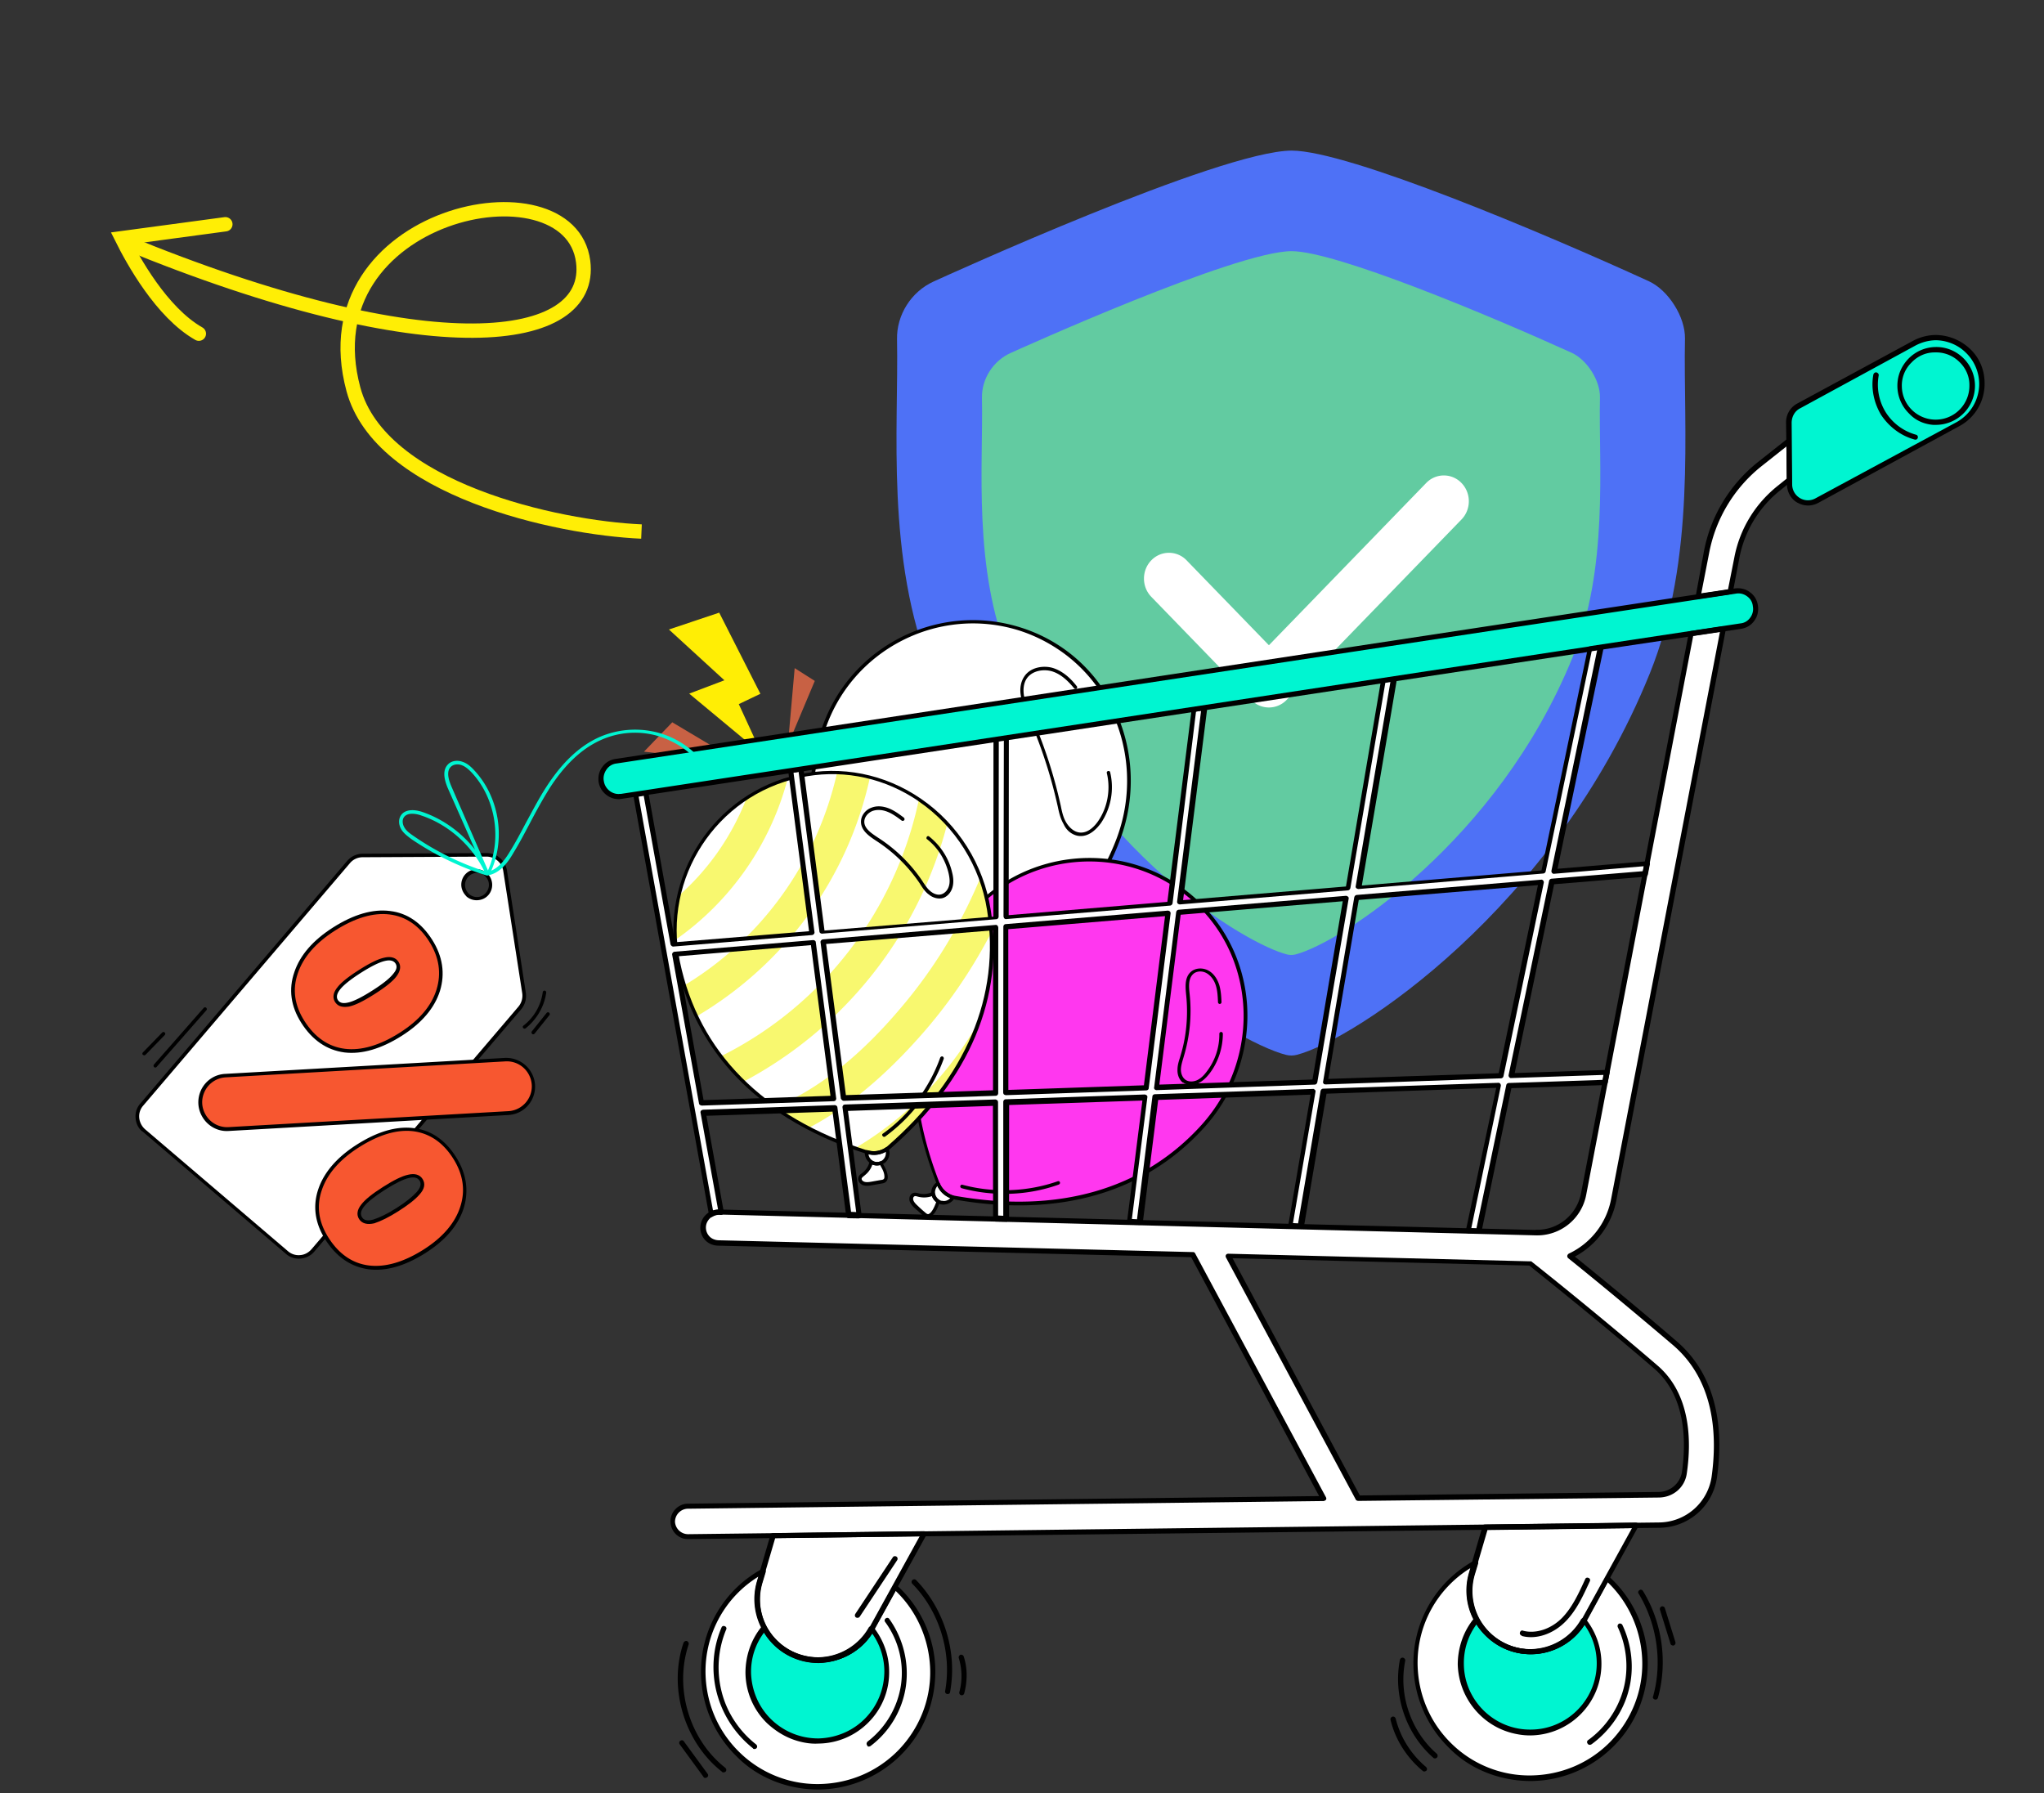 <svg xmlns="http://www.w3.org/2000/svg" width="285" height="250" fill="none"><rect width="100%" height="100%" fill="#333333" stroke="none"/><g clip-path="url(#a)"><path fill="#4E71F6" d="M230.034 93.904c-13.283 32.868-41.244 51.103-49.199 53.169-.5.133-1.021.135-1.522.008-6.943-1.723-35.249-18.159-49.364-53.189-6.51-16.164-4.63-34.248-4.875-46.575-.074-3.4 1.972-6.637 5.084-8.057 1.43-.65 39.928-18.222 49.947-18.262 7.93.028 35.019 11.456 49.775 18.203 2.753 1.258 5.117 5.004 5.059 8.013-.257 12.414 1.606 30.585-4.905 46.69"/><path fill="#62CBA1" d="M219.239 91.722c-10.418 25.565-32.348 39.747-38.588 41.354-.391.103-.8.105-1.193.006-5.446-1.34-27.647-14.124-38.717-41.369-5.106-12.572-3.631-26.638-3.824-36.225-.057-2.644 1.547-5.163 3.988-6.267 1.122-.506 31.316-14.173 39.174-14.203 6.22.021 27.466 8.91 39.039 14.157 2.159.979 4.014 3.893 3.968 6.233-.201 9.655 1.259 23.788-3.847 36.314"/><path fill="#fff" d="M176.929 98.646a3.42 3.42 0 0 1-2.463-1.052l-13.939-14.38c-1.359-1.403-1.359-3.68 0-5.084a3.41 3.41 0 0 1 4.927 0l11.475 11.837 21.926-22.619a3.404 3.404 0 0 1 4.928 0c1.359 1.404 1.359 3.678 0 5.081l-24.39 25.165a3.43 3.43 0 0 1-2.464 1.052M114.694 101.926c-3.577 11.15-1.617 23.666 9.802 35.994.029.018.058.036.04.065.663.731 1.652 1.067 2.59.971.122-.004.216-.026.309-.047 15.741-3.23 24.583-11.546 28.475-21.982 4.474-11.95-1.611-25.473-13.793-29.253-11.47-3.577-23.724 2.778-27.423 14.252"/><path fill="#fff" d="M124.398 139.493s.029.018.011.047c.21.37.642.638 1.059.738.18.032.377.035.564-.009.607-.141 1.098-.674 1.154-1.278-.966.078-1.927-.24-2.59-.972-.029-.017-.057-.035-.04-.064-.372.407-.417 1.058-.158 1.538"/><path fill="#fff" d="M121.927 141.474c.227.341.655.487 1.036.644.428.147.856.293 1.313.457.162.061.324.122.482.06.234-.054.377-.285.484-.458.254-.6.223-1.258.24-1.926a1.45 1.45 0 0 1-1.059-.738s-.028-.018-.011-.047a2.8 2.8 0 0 1-1.73.921c-.262.036-.582.037-.754.25-.236.252-.178.607-.001.837"/><path fill="#000" d="M125.076 138.72a3.33 3.33 0 0 0 2.133.487c.093-.022.215-.026.337-.029 14.434-2.925 24.341-10.579 28.64-22.119 2.228-5.96 1.932-12.612-.817-18.273-2.687-5.503-7.34-9.513-13.127-11.314-11.603-3.62-24.033 2.826-27.757 14.404-3.998 12.405-.579 24.95 9.857 36.228l.222-.102-.183.166c.195.201.436.391.695.552m21.909-48.539c3.369 2.094 6.119 5.12 7.921 8.836 2.687 5.503 2.98 12.032.813 17.831-4.267 11.36-14.028 18.906-28.292 21.816-.094.022-.187.044-.263.037-.891.084-1.804-.244-2.399-.893l-.04-.065c-10.309-11.159-13.685-23.517-9.747-35.761 3.638-11.311 15.827-17.627 27.146-14.064a21.6 21.6 0 0 1 4.861 2.263"/><path fill="#000" d="M124.772 140.245c.202.125.421.222.648.243.208.05.424.024.639-.002a1.76 1.76 0 0 0 1.326-1.491c.008-.075-.032-.14-.072-.205s-.115-.071-.191-.078c-.891.085-1.804-.244-2.399-.893-.04-.064-.173-.107-.219-.096-.076-.007-.169.014-.205.072a1.84 1.84 0 0 0-.139 1.83l.011.046c.176.23.371.431.601.574m2.075-1.026c-.157.382-.476.702-.879.771a.9.9 0 0 1-.442.005c-.359-.064-.705-.279-.874-.584 0 0-.029-.017-.011-.046-.17-.305-.193-.719-.042-1.024.572.555 1.411.877 2.248.878"/><path fill="#000" d="M122.177 142.03c.23.143.496.229.716.325.428.147.856.293 1.313.457.191.079.399.129.615.103.28-.065.481-.26.649-.595.253-.6.27-1.269.25-1.88l.014-.151a.27.27 0 0 0-.205-.247c-.36-.064-.705-.279-.875-.584a.21.21 0 0 0-.184-.154.35.35 0 0 0-.251.083c-.409.465-.983.746-1.572.859l-.093.022c-.263.037-.6.066-.79.308-.291.338-.228.816.017 1.128.068.082.223.219.396.326m3.055-1.574c-.01.593-.001 1.157-.212 1.625-.072.115-.15.305-.29.338-.094.022-.227-.021-.36-.064-.428-.146-.885-.31-1.313-.456-.399-.129-.734-.297-.939-.544-.108-.148-.163-.381-.045-.507.101-.097.288-.141.503-.167l.094-.021a3.2 3.2 0 0 0 1.64-.777c.263.283.551.462.922.573M149.391 116.184c.375.233.803.379 1.198.385 1.395.069 2.42-1.131 2.925-1.815a8.94 8.94 0 0 0 1.28-7.068c-.033-.141-.148-.212-.288-.179-.14.032-.212.147-.179.288.552 2.259.105 4.776-1.199 6.68-.422.616-1.311 1.66-2.479 1.612-.895-.037-1.576-.74-1.973-1.386-.437-.71-.615-1.579-.782-2.402l-.033-.14a67 67 0 0 0-4.135-12.55l-.09-.177c-.325-.76-.679-1.54-.847-2.362-.171-.945-.058-1.833.382-2.477.756-1.088 2.301-1.325 3.459-1.004 1.082.313 2.105 1.109 3.143 2.393.098.1.249.114.331.046.1-.098.114-.249.046-.331-1.06-1.378-2.187-2.198-3.356-2.565-1.32-.382-3.127-.108-3.979 1.199-.494.73-.679 1.734-.446 2.837.178.869.515 1.677.869 2.456l.09.176a66.6 66.6 0 0 1 4.113 12.457l.033.14c.178.869.385 1.757.832 2.514.253.556.625.987 1.085 1.273M120.138 128.745c.086.053.209.05.273.01.129-.079.143-.23.046-.331-3.83-5.335-5.409-12.105-4.308-18.566a.25.25 0 0 0-.187-.277.25.25 0 0 0-.276.188c-1.116 6.612.496 13.523 4.394 18.94zM120.768 127.662q.087.054.227.021c.111-.051.201-.195.15-.306l-1.009-2.743c-.051-.112-.195-.201-.306-.151-.112.051-.201.195-.15.306l1.009 2.744c.011.046.05.111.079.129"/><path fill="#FF37EF" d="M134.839 127.9c-7.436 9.071-10.166 21.426-4.05 37.084.029.018.011.047.04.065.358.901 1.132 1.582 2.063 1.882l.313.074c15.838 2.779 27.069-1.737 34.539-10.028 8.552-9.455 7.807-24.249-2.138-32.268-9.367-7.539-23.124-6.151-30.767 3.191"/><path fill="#fff" d="m130.101 166.397.011.047c.051.431.336.808.711 1.04.144.09.334.168.514.2.615.103 1.254-.218 1.518-.772a3.09 3.09 0 0 1-2.064-1.882c-.028-.018-.01-.047-.039-.065-.442.325-.724.908-.651 1.432"/><path fill="#fff" d="M127.111 167.37c.116.392.437.711.747.983.338.291.705.599 1.026.918.126.118.252.236.432.268.226.021.467-.109.603-.263.455-.476.68-1.095.905-1.713-.374-.233-.659-.61-.71-1.041l-.011-.047a2.85 2.85 0 0 1-1.94.232c-.267-.086-.533-.172-.802-.06-.251.084-.344.425-.25.723"/><path fill="#000" d="M131.943 166.782c.259.161.565.312.878.386.104.025.209.05.342.093 14.504 2.549 26.539-.949 34.772-10.083 4.243-4.708 6.413-11.024 5.93-17.312-.485-6.091-3.359-11.55-8.062-15.352-9.435-7.621-23.397-6.16-31.105 3.221-8.277 10.105-9.673 23.01-4.089 37.34l.245-.008-.223.101a3.15 3.15 0 0 0 1.312 1.614m31.348-43.429c.749.465 1.462.988 2.157 1.54 4.606 3.701 7.4 9.031 7.882 14.999.496 6.138-1.63 12.321-5.774 16.931-8.114 9.008-19.991 12.444-34.315 9.927-.105-.024-.18-.031-.284-.056a3.05 3.05 0 0 1-1.927-1.717l-.04-.065c-5.523-14.171-4.112-26.908 4.029-36.858 6.984-8.473 19.173-10.358 28.272-4.701"/><path fill="#000" d="M130.688 167.717c.201.125.392.204.619.225.69.109 1.44-.263 1.787-.885a.19.19 0 0 0 .003-.198c-.039-.064-.079-.129-.155-.136a2.98 2.98 0 0 1-1.898-1.699c-.039-.064-.09-.176-.165-.183s-.162-.06-.227-.021c-.535.347-.871 1.016-.794 1.663l.011.046c.08.449.387.919.819 1.188m.297-.414a1.33 1.33 0 0 1-.602-.894l-.011-.046c-.03-.338.099-.737.335-.989a3.5 3.5 0 0 0 1.794 1.674c-.272.309-.699.483-1.117.383-.168.015-.312-.074-.399-.128"/><path fill="#000" d="M128.938 169.626c.086.053.173.107.295.103.255.039.553-.055.836-.318.456-.476.709-1.076.916-1.666l.043-.133c.025-.105-.008-.245-.094-.299a1.33 1.33 0 0 1-.602-.893.23.23 0 0 0-.102-.222c-.086-.054-.161-.061-.244.007a2.68 2.68 0 0 1-1.771.217l-.105-.025c-.237-.068-.579-.161-.866-.02-.398.192-.505.684-.418 1.058.138.485.516.84.797 1.094.339.29.706.599 1.027.918.133.042.201.125.288.179m1.601-1.999c-.218.543-.418 1.058-.79 1.465-.083.068-.266.234-.399.191a.7.7 0 0 1-.317-.197 16 16 0 0 1-1.026-.917c-.252-.237-.562-.509-.667-.854-.044-.187-.023-.413.153-.503.13-.08.32-.001.529.049l.104.024a3.33 3.33 0 0 0 1.822-.105c.094.298.31.593.591.847M134.012 165.634l.058.036c4.441 1.204 9.253 1.042 13.569-.507.111-.051.201-.195.15-.306-.032-.14-.194-.201-.306-.15-4.233 1.48-8.97 1.65-13.278.489-.133-.043-.262.036-.305.169a.25.25 0 0 0 .112.269M165.041 150.986c.547.34 1.291.364 1.987.078.557-.253 1.052-.664 1.603-1.359 1.229-1.591 1.871-3.587 1.874-5.582-.004-.122-.13-.241-.252-.237-.123.004-.241.13-.237.252a8.47 8.47 0 0 1-1.77 5.288c-.469.626-.899.998-1.391 1.211-.585.235-1.207.208-1.632-.136-.368-.309-.592-.847-.564-1.469.031-.5.184-1.003.337-1.507l.068-.237a22 22 0 0 0 .816-8.635c-.106-.984-.239-2.184.493-2.847.466-.429 1.293-.474 1.926-.08.547.34 1.009.946 1.241 1.729.221.736.255 1.516.289 2.296.004.122.13.24.252.236s.241-.13.237-.252c-.034-.78-.08-1.606-.311-2.389-.283-.894-.795-1.612-1.475-1.995-.824-.472-1.866-.401-2.498.165-.896.8-.749 2.169-.639 3.275.288 2.814.032 5.729-.795 8.408l-.068.238c-.171.532-.342 1.064-.351 1.657-.042.773.244 1.47.755 1.867-.01-.046.047-.011.105.025"/><path fill="#fff" d="M94.624 124.901a22.3 22.3 0 0 0-.48 6.168c.06.995.177 2.027.416 3.054.233 1.103.513 2.194.867 3.293.442 1.473 1.025 2.912 1.7 4.33.9 1.957 2.05 3.83 3.396 5.584.951 1.231 1.968 2.421 3.142 3.551 1.312 1.294 2.77 2.48 4.358 3.586 1.443 1.018 3.045 1.973 4.729 2.86 1.99 1.038 4.174 1.956 6.504 2.766.515.2 1.047.371 1.58.543.028.018.057.036.104.025a3.11 3.11 0 0 0 2.734-.417l.247-.205c6.61-5.752 10.66-11.818 12.715-17.886 1.349-4.032 1.842-8.037 1.574-12.036a29 29 0 0 0-.357-3.216 22.4 22.4 0 0 0-1.157-4.432 23.1 23.1 0 0 0-4.626-7.586 22.4 22.4 0 0 0-3.947-3.412 22.1 22.1 0 0 0-6.825-3.085c-1.471-.395-3.021-.6-4.584-.653-1.715-.068-3.497.102-5.282.469-.543.102-1.074.25-1.624.428-2.05.601-3.96 1.49-5.693 2.609a22.03 22.03 0 0 0-9.49 13.662"/><path fill="#F8F86F" d="M94.628 124.9a22.3 22.3 0 0 0-.48 6.168 39.68 39.68 0 0 0 15.664-22.439c-2.05.601-3.96 1.49-5.693 2.609-2.025 5.248-5.263 9.942-9.49 13.662M95.402 137.398c.442 1.472 1.024 2.912 1.7 4.33 12.338-7.261 21.128-19.283 24.199-33.342-1.471-.396-3.021-.6-4.584-.654-2.795 12.395-10.46 23.12-21.315 29.666M100.504 147.284c.952 1.23 1.968 2.421 3.143 3.55 14.109-7.478 24.457-20.527 28.433-35.98a22.4 22.4 0 0 0-3.947-3.412c-3.268 15.534-13.421 28.784-27.629 35.842M108.008 154.42c1.444 1.017 3.045 1.972 4.73 2.86 5.987-3.145 11.19-7.855 15.63-12.88 3.86-4.347 7.141-9.174 9.827-14.331a29 29 0 0 0-.356-3.216 22.4 22.4 0 0 0-1.158-4.432c-2.779 6.656-6.552 12.854-11.297 18.368-4.752 5.589-10.533 10.778-17.376 13.631M119.273 160.063c.514.2 1.046.371 1.579.542.028.018.057.036.104.025.931.3 1.952.136 2.752-.445l.247-.205c6.61-5.752 10.66-11.818 12.715-17.886-4.118 7.46-10.148 13.693-17.397 17.969"/><path fill="#fff" d="m121.534 162.024.028.018c.375.232.846.245 1.255.101.158-.062.334-.152.481-.26.448-.4.605-1.101.37-1.687a3.25 3.25 0 0 1-2.752.446c-.029-.018-.058-.036-.076-.007-.078.51.204 1.084.694 1.389"/><path fill="#fff" d="M120.343 164.958c.382.158.813.106 1.215.037l1.347-.24c.169-.015.356-.059.474-.185.183-.166.222-.421.168-.654-.077-.647-.435-1.228-.763-1.792-.409.145-.88.132-1.255-.101l-.028-.018a2.8 2.8 0 0 1-1.039 1.67c-.229.177-.47.307-.526.591-.086.266.159.578.407.692"/><path fill="#000" d="M109.781 155.879c3.225 2.005 6.862 3.667 10.959 4.976l.172-.212-.068.237c.989.335 2.103.149 2.967-.471.083-.068.165-.137.277-.188 11.114-9.658 15.977-21.207 14.046-33.385-1-6.291-4.529-11.917-9.741-15.477-5.04-3.452-11.081-4.652-16.986-3.373-11.886 2.552-19.527 14.33-17.05 26.209 1.89 9.16 7.131 16.529 15.424 21.684m17.486-44.701c.288.179.576.358.846.566 5.098 3.488 8.558 9.032 9.514 15.136 1.888 11.992-2.915 23.378-13.882 32.929-.082.068-.147.108-.229.177-.736.541-1.691.665-2.537.419l-.075-.007c-14.495-4.619-23.487-13.722-26.11-26.33-2.392-11.628 5.07-23.118 16.693-25.633 5.456-1.199 11.029-.21 15.78 2.743"/><path fill="#000" d="M121.41 162.273c.432.269 1.007.307 1.481.123.205-.073.399-.192.564-.329.53-.468.73-1.303.426-1.97-.04-.065-.079-.129-.155-.136-.075-.008-.151-.015-.215.025-.718.512-1.691.666-2.519.391-.075-.007-.179-.032-.244.008-.065.039-.147.108-.154.183-.074.633.229 1.301.777 1.641.01.047.01.047.039.064m2.091-1.694c.07.403-.077.831-.378 1.122q-.15.147-.387.239a1.2 1.2 0 0 1-1.057-.098l-.029-.018a1.24 1.24 0 0 1-.556-.905c.835.2 1.668.079 2.407-.34"/><path fill="#000" d="m120.114 165.137.115.072c.467.21.963.119 1.366.05l1.347-.24c.215-.026.402-.07.585-.235.201-.195.286-.461.246-.846-.077-.646-.406-1.21-.705-1.755l-.08-.129a.22.22 0 0 0-.295-.104c-.362.134-.74.099-1.056-.098-.069-.083-.144-.09-.238-.068a.21.21 0 0 0-.154.184 2.72 2.72 0 0 1-.949 1.526l-.082.069c-.212.147-.488.335-.534.666-.093.341.146.729.434.908m2.595-2.698c.289.499.577.997.604 1.533.004.122.029.338-.118.446-.082.068-.222.101-.344.105l-1.348.24c-.402.07-.786.11-1.063-.022-.162-.061-.328-.244-.296-.424.043-.133.19-.241.355-.378l.082-.068c.477-.382.875-.894 1.053-1.502.353.14.701.157 1.075.07M123.134 158.473c.086.054.208.05.273.01 3.706-2.686 6.622-6.542 8.179-10.845.042-.133-.037-.262-.152-.333-.133-.043-.263.036-.334.151-1.503 4.216-4.336 8.004-7.989 10.604-.129.079-.143.23-.046.331.029.018.04.064.069.082M129.778 124.92c.489.304 1.057.418 1.553.327.683-.135 1.274-.765 1.484-1.553.161-.579.148-1.265-.066-2.077-.458-1.961-1.605-3.712-3.178-4.97-.098-.1-.266-.086-.338.03s-.086.266.03.337c1.505 1.175 2.537 2.855 2.99 4.694.175.747.212 1.329.059 1.833-.179.607-.616 1.054-1.13 1.174-.466.109-1.028-.08-1.492-.489-.396-.326-.674-.778-.97-1.201l-.119-.194a21.4 21.4 0 0 0-6.185-6.041c-.818-.548-1.854-1.192-1.903-2.141-.031-.657.439-1.284 1.135-1.569.614-.218 1.358-.194 2.121.12.705.279 1.331.748 1.958 1.217.115.072.255.039.356-.058.071-.115.039-.255-.059-.356-.626-.469-1.282-.956-2.044-1.271-.896-.357-1.744-.405-2.487-.108-.884.329-1.496 1.186-1.44 2.059.057 1.193 1.219 1.955 2.123 2.557a21.15 21.15 0 0 1 6.059 5.922l.119.194c.307.47.614.94 1.067 1.302.116.072.213.172.357.262"/><path fill="#FFEE05" d="m100.281 85.422-7.01 2.35 7.734 7.082-4.908 1.86 10.108 8.399-3.194-6.936 3.012-1.44z"/><path fill="#C86144" d="m93.735 100.711 9.437 5.627-13.38-1.531zM113.608 94.942l-3.752 8.926.948-10.709z"/><path stroke="#FFEE05" stroke-width="2" d="M89.444 74.113c-11.84-.518-36.416-5.907-40.166-19.831C42.618 29.55 79.47 22.039 81.311 36.48c1.49 11.687-21.08 14.911-64.12-2.81"/><path stroke="#FFEE05" stroke-linecap="round" stroke-width="2" d="m31.423 31.269-14.43 1.943c1.488 2.987 5.511 10.36 10.733 13.315"/><path fill="#fff" d="m95.953 209.979 88.614-1.049-18.229-33.984-8.455-.19-38.547-.941-19.17-.468c-1.19-.008-2.11-1.032-2.066-2.161a2.08 2.08 0 0 1 2.162-2.067l.303.03 17.773.457 1.445.024 19.012.478 1.446.024 17.214.411 1.446.025 8.71.207 12.319.292 1.446.025 23.446.576 1.446.025 7.884.193.048.013c3.243.091 6.028-2.171 6.677-5.369l2.985-15.591.279-1.429 5.291-27.681.279-1.43 6.141-32.017 4.484-.666-6.459 33.592-5.658 29.243-3.199 16.778c-.691 3.549-3.012 6.403-6.086 7.809 3.585 2.88 9.411 7.657 14.718 12.243 5.942 5.12 6.236 12.927 5.448 18.577-.563 3.843-3.758 6.67-7.66 6.713l-135.437 1.575a2.194 2.194 0 0 1-2.19-2.091c.008-1.191.936-2.136 2.14-2.176m135.389-1.587c1.775-.043 3.255-1.307 3.515-3.052.661-4.595.475-10.869-3.981-14.761-7.212-6.185-15.366-12.727-17.501-14.44l-42.093-1.061 18.123 33.799zM236.781 83.183l4.484-.666.893-4.688c.721-3.852 2.845-7.329 5.937-9.768l1.392-1.132-.055-5.409-4.015 3.178c-3.88 3.058-6.505 7.438-7.45 12.32z"/><path fill="#00F5D1" d="M83.845 109.012c.186 1.243 1.253 2.099 2.492 2.12.11-.023.207.003.365-.006l1.95-.308 1.4-.195 20.227-3.087 1.401-.195 27.195-4.124 1.414-.244 26.172-3.983 1.462-.23 24.93-3.799 1.462-.23 27.305-4.147 1.511-.218 12.673-1.998 4.483-.666 2.438-.385c1.352-.208 2.309-1.456 2.101-2.808-.208-1.353-1.456-2.31-2.809-2.101l-.707.121-4.483.666-43.158 6.59-26.55 4.038-27.792 4.224-.158.01-53.21 8.098c-1.4.195-2.31 1.456-2.114 2.857"/><path fill="#fff" d="m90.021 110.563 3.79 21.089 19.362-1.607-2.939-22.521 1.401-.195 2.962 22.631 24.256-2.059.004-24.793 1.414-.243-.03 24.889 22.806-1.877 3.383-26.947 1.462-.231-3.421 27.093 23.452-1.964 4.947-28.914 1.462-.23-4.924 29.024 25.789-2.167 6.453-31.053 1.511-.217-6.479 31.149 12.998-1.082-.28 1.429-12.998 1.082-5.657 27.116 13.352-.468-.279 1.429-13.353.468-4.242 20.286-1.446-.025 4.217-20.188-24.442.816-3.221 18.796-1.446-.025 3.195-18.698-22.034.735-2.177 17.415-1.445-.024 2.163-17.367-19.371.671.006 16.237-1.445-.025.029-16.175-20.989.704 1.948 14.993-1.446-.024-1.973-14.896-18.326.639 2.465 13.836-.303-.03c-.413-.007-.755.109-1.11.273l-2.61-14.652-3.992-22.077c.013-.048-.022-.109-.022-.109l-3.89-21.686zm119.265 39.426 5.619-26.971-25.728 2.132-4.346 25.704zm-25.962.876 4.368-25.594-23.342 1.941-3.073 24.437zm-23.506.808 3.047-24.341-22.6 1.881-.025 23.127zm-42.196 1.453 21.195-.701.011-23.078-24.036 2.014zm-19.784.664 18.422-.614-2.843-21.717-19.314 1.62zM205.881 225.791c1.462 2.674 4.274 4.568 7.618 4.479 3.062-.009 5.85-1.7 7.341-4.361l.013-.049 3.256-5.766 4.063-7.418-21.078.265-1.42 4.91-.463 1.536a8.5 8.5 0 0 0 .67 6.404"/><path fill="#fff" d="M197.293 232.1c.119 8.849 7.353 15.923 16.202 15.804s15.923-7.352 15.805-16.202c-.056-4.631-2.052-8.797-5.224-11.669l-3.209 5.779-.013.049c-1.491 2.66-4.278 4.351-7.341 4.361-3.379.028-6.204-1.818-7.617-4.479a8.5 8.5 0 0 1-.671-6.404l.464-1.536c-5.054 2.795-8.462 8.158-8.396 14.297"/><path fill="#00F5D1" d="M203.689 232.051c.081 5.312 4.433 9.59 9.745 9.51s9.59-4.433 9.51-9.745c-.023-2.237-.828-4.268-2.101-5.906-1.491 2.661-4.278 4.352-7.341 4.361-3.379.029-6.204-1.818-7.617-4.479-1.39 1.703-2.242 3.913-2.196 6.259"/><path fill="#fff" d="M106.544 226.976c1.462 2.674 4.274 4.569 7.618 4.479 3.062-.009 5.85-1.7 7.341-4.361l.013-.048 3.208-5.78 4.049-7.37-21.078.266-1.419 4.91-.464 1.536a8.72 8.72 0 0 0 .732 6.368"/><path fill="#fff" d="M98.004 233.299c.119 8.85 7.353 15.923 16.202 15.804s15.923-7.352 15.805-16.201c-.056-4.632-2.052-8.797-5.224-11.67l-3.209 5.779-.013.049c-1.491 2.661-4.278 4.352-7.341 4.361-3.379.028-6.204-1.818-7.618-4.479a8.5 8.5 0 0 1-.67-6.404l.464-1.536c-5.103 2.783-8.463 8.159-8.396 14.297"/><path fill="#00F5D1" d="M104.353 233.234c.081 5.313 4.433 9.591 9.745 9.51s9.591-4.432 9.51-9.745c-.023-2.236-.828-4.267-2.101-5.905-1.491 2.661-4.278 4.352-7.341 4.361-3.379.028-6.204-1.818-7.617-4.479a9.62 9.62 0 0 0-2.196 6.258M249.406 58.92l.122 8.642a2.608 2.608 0 0 0 3.851 2.277l19.625-10.717c2.074-1.157 3.387-3.346 3.354-5.741-.034-3.744-3.113-6.384-6.492-6.356-.985-.005-1.985.246-2.954.764l-16.141 8.747a2.74 2.74 0 0 0-1.365 2.383"/><path fill="#00F5D1" d="M264.859 53.88c.026 2.807 2.334 5.033 5.142 5.008 2.807-.026 5.034-2.334 5.008-5.142s-2.334-5.034-5.142-5.009c-2.807.026-5.034 2.334-5.008 5.142"/><path fill="#000" d="M95.304 214.524c.194.052.449.068.656.072l135.437-1.575c4.06-.053 7.453-3.034 8.006-7.035.814-5.747.497-13.664-5.564-18.919-4.971-4.289-10.414-8.756-14.251-11.859a11.31 11.31 0 0 0 5.784-7.838l15.267-79.627q.039-.144-.068-.329a.43.43 0 0 0-.339-.09l-4.483.665c-.158.01-.294.129-.284.287l-15.024 78.136c-.597 3.004-3.246 5.147-6.283 5.059l-.11.023-113.815-2.851c-.462-.02-.865.131-1.282.331 0 0-.048-.013-.061.035-.75.474-1.212 1.232-1.239 2.106a2.5 2.5 0 0 0 .663 1.786c.441.481 1.093.76 1.761.783l66.013 1.609 17.84 33.308-87.995 1.06c-1.349.001-2.486 1.149-2.436 2.511a2.45 2.45 0 0 0 1.807 2.352m144.514-126.43-15.185 79.13a10.56 10.56 0 0 1-5.864 7.557.46.46 0 0 0-.236.3c-.026.097.032.268.116.343 3.885 3.115 9.531 7.792 14.683 12.181 5.809 5.032 6.094 12.681 5.332 18.234a7.466 7.466 0 0 1-7.327 6.44l-135.402 1.636a1.837 1.837 0 0 1-1.819-1.733 1.836 1.836 0 0 1 1.732-1.818l88.725-1.071a.6.6 0 0 0 .307-.178c.074-.083.064-.242-.006-.364l-18.23-33.984c-.071-.122-.154-.197-.313-.187l-66.158-1.648c-.462-.02-.933-.198-1.255-.543a1.79 1.79 0 0 1-.49-1.273c.011-.619.36-1.148.864-1.48l.062-.035a1.83 1.83 0 0 1 .952-.264l.255.017 113.596 2.895a6.95 6.95 0 0 0 7.01-5.643l14.923-77.955z"/><path fill="#000" d="m189.254 209.25.097.026 41.985-.472c1.981-.04 3.597-1.422 3.86-3.375.687-4.691.491-11.124-4.109-15.054-7.08-6.098-15.186-12.627-17.501-14.44-.035-.062-.132-.088-.242-.065l-42.093-1.061c-.158.01-.281.08-.307.177-.074.084-.065.242.006.365l18.123 33.799s.084.074.181.1m42.083-1.224-41.731.489-17.746-33.076 41.377 1.024c2.434 1.949 10.421 8.343 17.417 14.367 4.336 3.755 4.5 9.92 3.865 14.418a3.33 3.33 0 0 1-3.182 2.778M236.692 83.521c.048.013.097.026.158-.01l4.484-.665c.158-.01.294-.13.284-.287l.893-4.688c.695-3.756 2.759-7.197 5.776-9.553l1.392-1.131c.074-.084.149-.168.126-.278l-.055-5.409c-.009-.158-.08-.28-.225-.32-.132-.087-.255-.016-.378.055l-4.015 3.177c-3.954 3.142-6.654 7.606-7.564 12.549l-1.124 6.13q-.038.145.067.33c.084.074.133.087.181.1m4.252-1.35-3.728.557 1.104-5.67a20.3 20.3 0 0 1 7.337-12.09l3.424-2.713.047 4.473-1.257 1.012c-3.166 2.523-5.303 6.048-6.05 9.997z"/><path fill="#000" d="M85.562 111.338c.242.065.496.082.751.098.11-.022.268-.032.378-.054l135.015-20.516s.048.013.061-.036l1.463-.23 19.506-2.917c.755-.109 1.43-.499 1.854-1.111.472-.6.631-1.387.522-2.143s-.498-1.43-1.111-1.853c-.6-.472-1.387-.631-2.142-.523l-5.143.801-150.867 22.96c-.755.108-1.43.498-1.854 1.111-.472.599-.63 1.387-.522 2.142.176 1.085 1.024 1.986 2.088 2.271m135.974-21.192L86.618 110.688c-.11.022-.207-.004-.317.019-1.045.031-1.967-.787-2.108-1.81-.112-.549.043-1.13.38-1.61a1.93 1.93 0 0 1 1.362-.828L242.03 82.773a1.99 1.99 0 0 1 1.561.367c.481.336.764.827.815 1.411a2 2 0 0 1-.366 1.562c-.337.48-.828.764-1.412.815l-21.03 3.182c-.013.049-.061.036-.061.036"/><path fill="#000" d="m99.075 169.683.097.026c.049.013.11-.022.171-.058a1.84 1.84 0 0 1 .953-.263l.255.016c.109-.022.219-.045.293-.128a.32.32 0 0 0 .078-.291l-2.424-13.409 17.584-.579 1.906 14.567a.34.34 0 0 0 .335.297l1.446.025c.11-.023.219-.045.294-.129a.32.32 0 0 0 .078-.291l-1.906-14.567 20.21-.705.026 15.775c-.003.207.165.355.371.359l1.446.024c.097.026.219-.045.281-.08.074-.084.1-.181.126-.277l.013-15.921 18.58-.623-2.144 16.905a.28.28 0 0 0 .081.281c.084.075.167.149.277.126l1.446.025c.206.003.342-.116.394-.31l2.147-17.112 21.257-.736-3.127 18.25a.28.28 0 0 0 .08.281c.084.074.168.149.278.126l1.446.025a.44.44 0 0 0 .394-.31l3.143-18.505 23.664-.817-4.236 19.872a.28.28 0 0 0 .08.281c.084.074.168.149.278.126l1.446.025c.158-.01.342-.116.381-.261l4.164-19.995 13.085-.437a.37.37 0 0 0 .332-.273l.28-1.43a.28.28 0 0 0-.081-.281c-.083-.074-.167-.148-.277-.126l-12.878.44 5.499-26.329 12.73-1.05a.38.38 0 0 0 .333-.274l.279-1.429q.039-.146-.068-.329a.6.6 0 0 0-.277-.126l-12.523 1.053 6.397-30.652c.026-.097.017-.255-.067-.33a.43.43 0 0 0-.339-.09l-1.51.217c-.158.01-.307.177-.311.384l-6.41 30.701-25.047 2.106 4.856-28.576c.026-.096-.045-.22-.116-.342-.084-.074-.181-.1-.339-.09l-1.462.23c-.158.01-.294.129-.284.287l-4.869 28.624-22.71 1.903 3.353-26.644c.026-.097-.045-.22-.129-.294a.32.32 0 0 0-.29-.078l-1.463.23c-.158.01-.294.13-.297.336l-3.366 26.692-22.126 1.852.023-24.476c-.022-.11-.045-.22-.128-.294a.32.32 0 0 0-.291-.078l-1.414.244c-.158.009-.307.177-.31.384l-.01 24.427-23.549 1.938-2.894-22.302a.4.4 0 0 0-.142-.245.32.32 0 0 0-.29-.078l-1.401.195a.37.37 0 0 0-.31.384l2.884 22.143-18.669 1.533-3.722-20.759a.37.37 0 0 0-.383-.31l-1.401.195a.4.4 0 0 0-.246.141.32.32 0 0 0-.078.291l10.561 58.537c-.013.049.058.171.203.21m1.05-1.015c-.267.032-.487.077-.707.122L89.05 111.082l.707-.122 3.735 20.711c.058.171.226.32.384.311l19.363-1.607a.4.4 0 0 0 .245-.142.32.32 0 0 0 .078-.29l-2.92-22.205.707-.121 2.907 22.252c-.003.207.226.32.384.311l24.243-2.011c.206.004.355-.164.358-.371l.023-24.476.707-.122-.048 24.573c.022.11.044.22.128.294a.32.32 0 0 0 .291.078l22.806-1.877c.158-.009.294-.129.346-.322l3.269-26.719.707-.121-3.34 26.595c-.026.097.045.22.08.281.084.075.181.1.278.126l23.452-1.963c.158-.009.294-.129.346-.322l4.882-28.672.707-.122-4.843 28.527a.28.28 0 0 0 .08.281c.084.074.181.1.277.126l25.79-2.167a.38.38 0 0 0 .332-.274l6.437-30.797.755-.11-6.375 30.763q-.038.145.067.329c.084.074.168.149.278.126l12.523-1.053-.133.691-12.73 1.049a.38.38 0 0 0-.333.274l-5.644 27.068q-.04.145.067.329c.084.074.168.149.277.126l12.878-.439-.133.69-13.084.436a.38.38 0 0 0-.333.274l-4.165 19.995-.716-.036 4.113-19.802q.039-.144-.068-.329c-.084-.074-.167-.149-.277-.126l-24.442.816c-.158.01-.294.129-.346.323l-3.13 18.456-.716-.036 3.14-18.299a.28.28 0 0 0-.081-.281c-.084-.074-.167-.148-.277-.126l-22.034.736c-.158.009-.342.115-.346.322l-2.147 17.112-.717-.036 2.157-16.954a.28.28 0 0 0-.08-.281c-.084-.075-.181-.1-.278-.126l-19.371.67c-.207-.003-.355.164-.359.371l.001 15.872-.717-.036-.013-15.824c-.023-.11-.045-.219-.093-.232a.63.63 0 0 0-.278-.127l-20.988.705c-.11.022-.22.045-.246.141a.32.32 0 0 0-.077.291l1.906 14.567-.717-.036-1.906-14.568c-.009-.158-.177-.306-.383-.31l-18.326.64c-.11.022-.22.045-.294.128a.32.32 0 0 0-.078.291z"/><path fill="#000" d="m184.696 151.18.097.026 24.503-.852a.38.38 0 0 0 .333-.274l5.618-26.971q.04-.145-.067-.329c-.084-.074-.168-.149-.277-.126l-25.728 2.131c-.158.01-.294.129-.346.323l-4.346 25.703a.28.28 0 0 0 .081.281c-.013.049.084.075.132.088m24.271-1.537-23.76.792 4.248-24.952 24.985-2.071zM161.138 151.974l.097.026 22.096-.771c.158-.01.293-.129.345-.322l4.369-25.595a.28.28 0 0 0-.081-.28.6.6 0 0 0-.277-.127l-23.343 1.941c-.158.01-.294.129-.345.322l-3.073 24.438a.27.27 0 0 0 .08.28c.036.062.084.075.132.088m21.864-1.455-21.353.71 2.975-23.685 22.6-1.881zM140.15 152.678l.097.026 19.578-.667c.158-.01.342-.116.345-.323l3.047-24.34c.026-.097-.045-.219-.08-.281a.64.64 0 0 0-.278-.126l-22.6 1.88c-.206-.003-.355.164-.358.371l-.025 23.127c.023.11.045.22.093.233.084.074.133.087.181.1m19.346-1.352-18.897.643-.011-22.411 21.857-1.82zM117.531 153.464l.097.026 21.195-.701c.207.003.355-.164.359-.371l.011-23.079c-.022-.109-.045-.219-.129-.294a.32.32 0 0 0-.29-.077l-24.036 2.014a.4.4 0 0 0-.246.141.32.32 0 0 0-.078.291l2.83 21.765c.071.123.191.259.287.285m20.928-1.447-20.514.676-2.756-21.072 23.281-1.905zM97.748 154.128l.096.026 18.423-.614c.11-.022.219-.045.245-.141a.32.32 0 0 0 .078-.291l-2.843-21.717c.004-.206-.225-.32-.384-.31l-19.314 1.62a.4.4 0 0 0-.245.141.32.32 0 0 0-.078.291l3.735 20.711c.01.158.142.245.287.284m18.045-1.337-17.693.602-3.6-20.053 18.572-1.559zM211.089 230.351a8 8 0 0 0 2.414.284c3.172-.032 6.131-1.781 7.648-4.539l.013-.048 7.271-13.198c.087-.132.064-.242-.006-.364-.071-.123-.216-.162-.313-.188l-21.078.265a.38.38 0 0 0-.333.274l-1.883 6.446a8.77 8.77 0 0 0 .702 6.672c1.227 2.196 3.242 3.773 5.565 4.396m16.455-17.273-6.97 12.656a8.22 8.22 0 0 1-7.048 4.233c-3.062.009-5.842-1.618-7.304-4.292a8.14 8.14 0 0 1-.639-6.136l1.818-6.204z"/><path fill="#000" d="M209.076 247.758c1.452.389 2.955.584 4.463.573a16.46 16.46 0 0 0 11.543-4.947c3.067-3.12 4.692-7.249 4.668-11.613-.033-4.521-2.026-8.893-5.366-11.915a.32.32 0 0 0-.29-.078c-.11.023-.233.094-.259.19l-3.208 5.78a8.21 8.21 0 0 1-7.047 4.232c-3.063.009-5.843-1.617-7.305-4.291a8.14 8.14 0 0 1-.638-6.136l.463-1.536a.42.42 0 0 0-.103-.39c-.132-.088-.277-.127-.4-.056-5.348 2.924-8.601 8.484-8.521 14.574a16.47 16.47 0 0 0 4.946 11.544c1.912 1.965 4.344 3.342 7.054 4.069m15.101-27.128c3.014 2.883 4.732 6.922 4.808 11.092s-1.559 8.141-4.428 11.107c-2.931 3.001-6.848 4.648-11.018 4.724a15.5 15.5 0 0 1-11.154-4.441c-3.002-2.931-4.649-6.848-4.725-11.018a15.52 15.52 0 0 1 7.397-13.475l-.181.678a8.77 8.77 0 0 0 .702 6.672c1.603 2.919 4.648 4.72 7.978 4.679 3.173-.031 6.131-1.78 7.648-4.538l.013-.048z"/><path fill="#000" d="M210.718 241.612c.871.233 1.768.37 2.704.361 5.519-.077 9.946-4.596 9.869-10.115-.023-2.237-.802-4.365-2.194-6.138-.084-.075-.216-.162-.326-.139a.6.6 0 0 0-.307.177c-1.403 2.528-4.116 4.136-7.034 4.184-3.062.009-5.842-1.618-7.304-4.292-.071-.122-.155-.197-.265-.174-.097-.026-.219.045-.294.128-1.525 1.822-2.306 4.154-2.309 6.488.13 4.547 3.25 8.392 7.46 9.52m10.207-15.057a9.2 9.2 0 0 1 1.711 5.231c.084 5.106-4.059 9.338-9.151 9.374-5.106.084-9.339-4.058-9.375-9.151-.026-2.03.602-3.988 1.808-5.584 1.62 2.664 4.51 4.268 7.683 4.237a8.92 8.92 0 0 0 7.324-4.107M111.808 231.55a8 8 0 0 0 2.414.284c3.172-.032 6.131-1.781 7.648-4.538l.025-.097 7.258-13.149c.088-.133.065-.242-.006-.365s-.216-.162-.312-.188l-21.079.266a.37.37 0 0 0-.332.274l-1.883 6.446a8.77 8.77 0 0 0 .702 6.671c1.227 2.196 3.194 3.761 5.565 4.396m16.419-17.334-6.97 12.656a8.21 8.21 0 0 1-7.047 4.232c-3.063.01-5.843-1.617-7.305-4.291a8.14 8.14 0 0 1-.638-6.136l1.818-6.204z"/><path fill="#000" d="M109.74 248.943c1.452.389 2.955.585 4.463.573a16.47 16.47 0 0 0 11.543-4.946c3.067-3.121 4.692-7.25 4.668-11.613-.033-4.522-2.026-8.894-5.366-11.915a.32.32 0 0 0-.29-.078c-.11.022-.233.093-.258.19l-3.209 5.779a8.21 8.21 0 0 1-7.047 4.233c-3.063.009-5.843-1.618-7.305-4.292a8.14 8.14 0 0 1-.638-6.136l.463-1.535a.42.42 0 0 0-.102-.391c-.133-.087-.278-.126-.401-.055-5.348 2.924-8.601 8.484-8.521 14.574a16.47 16.47 0 0 0 4.946 11.544c1.912 1.964 4.392 3.355 7.054 4.068m15.149-27.114c3.014 2.882 4.733 6.922 4.809 11.092.075 4.169-1.559 8.14-4.429 11.106-2.931 3.001-6.847 4.649-11.017 4.725a15.5 15.5 0 0 1-11.155-4.442c-3.001-2.93-4.649-6.847-4.724-11.017a15.52 15.52 0 0 1 7.397-13.475l-.169.629a8.77 8.77 0 0 0 .702 6.672c1.604 2.919 4.648 4.721 7.979 4.679 3.172-.031 6.131-1.78 7.648-4.538l.026-.097z"/><path fill="#000" d="M111.389 242.796c.871.233 1.768.37 2.717.313a9.94 9.94 0 0 0 7.027-2.993 9.84 9.84 0 0 0 2.842-7.123c-.023-2.236-.802-4.364-2.194-6.138-.084-.074-.216-.161-.326-.139a.6.6 0 0 0-.307.177c-1.403 2.529-4.116 4.136-7.034 4.184-3.062.01-5.843-1.617-7.305-4.291-.07-.123-.154-.197-.264-.175-.097-.026-.219.045-.294.129-1.525 1.822-2.306 4.154-2.309 6.487a9.94 9.94 0 0 0 2.993 7.027c1.329 1.237 2.809 2.101 4.454 2.542m10.207-15.056a9.18 9.18 0 0 1 1.711 5.23c.006 2.491-.932 4.833-2.651 6.603s-4.057 2.751-6.513 2.819a9.37 9.37 0 0 1-6.604-2.651c-1.769-1.719-2.751-4.056-2.819-6.513-.026-2.03.602-3.988 1.808-5.584 1.62 2.665 4.51 4.269 7.682 4.237 2.979-.084 5.776-1.616 7.386-4.141M251.359 70.388c.726.194 1.481.086 2.143-.256l19.674-10.704a6.69 6.69 0 0 0 3.541-6.053c-.017-1.872-.754-3.574-2.131-4.825a7.08 7.08 0 0 0-4.745-1.842 6.85 6.85 0 0 0-3.125.823l-16.141 8.746a2.95 2.95 0 0 0-1.539 2.648l.122 8.643c.031 1.046.549 2.014 1.452 2.516.229.113.458.226.749.304m20.095-22.729c.968.26 1.871.76 2.612 1.478a6.08 6.08 0 0 1 1.896 4.346c.023 2.237-1.203 4.295-3.153 5.38L253.161 69.47a2.17 2.17 0 0 1-2.175-.012 2.21 2.21 0 0 1-1.099-1.902l-.073-8.63c.014-.826.428-1.597 1.151-1.974l16.092-8.76a6.34 6.34 0 0 1 2.796-.754 5.9 5.9 0 0 1 1.601.221"/><path fill="#000" d="M268.506 59.057c.484.13.981.211 1.455.183a5.457 5.457 0 0 0 5.416-5.5 5.39 5.39 0 0 0-1.625-3.806c-1.029-1.002-2.38-1.572-3.839-1.548a5.39 5.39 0 0 0-3.807 1.625c-1.002 1.029-1.571 2.38-1.547 3.84a5.39 5.39 0 0 0 1.625 3.806 4.9 4.9 0 0 0 2.322 1.4m2.668-9.762a4.6 4.6 0 0 1 2.022 1.164c.909.866 1.424 2.041 1.403 3.28.029 2.602-2.048 4.742-4.65 4.772-2.601.029-4.741-2.05-4.771-4.65a4.45 4.45 0 0 1 1.357-3.32c.866-.909 2.041-1.424 3.28-1.403.523-.015.923.04 1.359.157M266.974 61.292a.343.343 0 0 0 .43-.248.343.343 0 0 0-.248-.43 7.3 7.3 0 0 1-4.202-3.096 7.3 7.3 0 0 1-1.007-5.146c.052-.193-.103-.39-.296-.442-.194-.052-.391.102-.443.296-.361 1.926.079 3.963 1.084 5.633 1.15 1.709 2.795 2.927 4.682 3.433M212.211 228.111c1.985.532 4.38-.279 6.099-2.049 1.571-1.602 2.506-3.737 3.363-5.582.101-.181.007-.413-.186-.465-.181-.1-.413-.007-.465.187-.871 1.893-1.767 3.883-3.202 5.366-1.57 1.602-3.72 2.271-5.463 1.804-.18-.1-.377.055-.429.248a.34.34 0 0 0 .248.43c-.013.048.035.061.035.061M221.582 243.276q.146.04.329-.067c2.51-1.817 4.44-4.568 5.183-7.533.804-3 .446-6.312-.88-9.105a.385.385 0 0 0-.471-.178.385.385 0 0 0-.178.471c1.255 2.67 1.555 5.811.803 8.618-.765 2.855-2.547 5.438-4.921 7.136-.184.106-.2.361-.081.497.071.122.168.148.216.161M199.969 245.162c.145.039.255.017.391-.102.148-.168.103-.388-.016-.523-3.617-3.148-5.367-8.233-4.412-12.957.051-.193-.103-.391-.297-.442-.193-.052-.39.102-.442.296-.971 4.979.859 10.345 4.644 13.641.035.061.083.074.132.087M198.492 246.995c.145.039.268-.032.391-.103.148-.167.103-.387-.064-.535-2.073-1.749-3.565-4.12-4.214-6.731-.058-.171-.225-.32-.445-.275-.171.058-.32.225-.275.445.659 2.77 2.269 5.276 4.475 7.112.048.013.084.074.132.087M230.743 236.966a.343.343 0 0 0 .429-.248c1.384-4.972.591-10.527-2.083-14.875-.106-.184-.348-.248-.484-.129-.184.106-.249.348-.13.484 2.555 4.211 3.352 9.56 2.02 14.338-.101.181.054.378.248.43M233.177 229.423c.048.013.145.039.207.003a.39.39 0 0 0 .226-.458l-1.476-4.752c-.058-.171-.287-.284-.458-.227a.39.39 0 0 0-.226.458l1.476 4.753q.033.165.251.223M121.05 243.518q.145.04.329-.067c2.659-1.985 4.46-5.029 4.929-8.327.468-3.298-.386-6.691-2.31-9.385-.106-.184-.361-.2-.497-.081-.184.106-.2.361-.081.497a11.97 11.97 0 0 1 2.197 8.836 12.22 12.22 0 0 1-4.641 7.834c-.135.119-.2.361-.081.496.023.11.106.185.155.197M119.474 225.566a.38.38 0 0 0 .403-.151l5.225-7.884c.1-.181.055-.401-.125-.501-.181-.1-.4-.055-.501.125l-5.224 7.885c-.101.181-.056.4.125.5zM105.09 243.859a.42.42 0 0 0 .391-.103c.149-.168.104-.387-.064-.536-2.315-1.813-4.058-4.407-4.787-7.3a13.74 13.74 0 0 1 .62-8.703c.101-.181.007-.413-.186-.465-.181-.1-.413-.007-.465.187-1.24 2.883-1.44 6.149-.64 9.164a14.56 14.56 0 0 0 5.048 7.681c-.013.049.035.062.083.075M100.789 247.115a.42.42 0 0 0 .391-.103c.148-.168.104-.387-.064-.536-5.014-3.937-7.129-11.143-5.095-17.185.052-.194-.054-.378-.235-.478-.194-.052-.378.054-.478.235-2.16 6.32.12 13.881 5.349 17.979.035.062.084.075.132.088M98.249 247.886q.145.038.329-.067c.184-.107.2-.362.081-.497l-3.302-4.516c-.107-.184-.362-.201-.497-.081-.184.106-.2.361-.082.496l3.303 4.516c.023.11.12.136.168.149M132.034 236.193c.242.065.439-.089.443-.296 1.017-5.537-.803-11.523-4.745-15.587-.119-.136-.374-.152-.523.015-.136.119-.152.374.016.523 3.787 3.868 5.513 9.621 4.561 14.916a.343.343 0 0 0 .248.429M134.013 236.36a.34.34 0 0 0 .429-.248c.454-1.694.473-3.504-.071-5.154-.058-.171-.287-.284-.458-.227a.39.39 0 0 0-.226.458 8.6 8.6 0 0 1 .078 4.742.34.34 0 0 0 .248.429"/><path fill="#fff" d="m73.047 138.467-2.635-17.091a2.61 2.61 0 0 0-2.58-2.21l-17.292.087a2.53 2.53 0 0 0-1.965.925l-28.817 33.799c-.935 1.08-.781 2.725.3 3.66l19.926 17.003c1.08.935 2.725.781 3.66-.299l28.817-33.799c.496-.558.693-1.332.586-2.075m-7.787-13.654a1.925 1.925 0 0 1-.216-2.7c.7-.81 1.89-.917 2.7-.216s.888 1.908.216 2.7c-.683.839-1.89.917-2.7.216"/><path fill="#000" d="M19.334 157.202a2.7 2.7 0 0 1-.427-1.309 2.68 2.68 0 0 1 .681-2.054l28.817-33.799a2.88 2.88 0 0 1 2.157-1.006l17.292-.087c1.414-.007 2.596 1.024 2.832 2.415l2.635 17.091a2.9 2.9 0 0 1-.657 2.282l-28.836 33.769c-.478.588-1.197.923-1.929.983a2.68 2.68 0 0 1-2.053-.68l-19.927-17.004c-.244-.129-.438-.37-.585-.601m50.497-36.675a2.38 2.38 0 0 0-1.988-1.087l-17.292.087a2.3 2.3 0 0 0-1.774.844L19.96 154.17a2.25 2.25 0 0 0-.549 1.686 2.47 2.47 0 0 0 .81 1.593l19.927 17.004a2.25 2.25 0 0 0 1.686.549c.627-.034 1.194-.354 1.593-.81l28.846-33.817a2.4 2.4 0 0 0 .544-1.886l-2.646-17.044a2.4 2.4 0 0 0-.34-.918"/><path fill="#000" d="M64.675 124.533a2.25 2.25 0 0 1-.349-.995 2.16 2.16 0 0 1 .5-1.573c.769-.895 2.138-1.035 3.05-.237.895.769 1.007 2.157.238 3.051-.37.438-.898.692-1.478.736a2.15 2.15 0 0 1-1.573-.499 4 4 0 0 1-.388-.483m3.233-2.055a2 2 0 0 0-.315-.368 1.654 1.654 0 0 0-2.348.196c-.273.336-.444.768-.397 1.225.029.428.257.85.564 1.141.335.273.768.444 1.225.397.427-.028.85-.256 1.123-.592.507-.606.533-1.393.148-1.999M21.447 148.728a.26.26 0 0 1 .016-.294l6.939-7.896c.097-.102.249-.117.351-.02s.118.249.02.351l-6.937 7.896c-.098.102-.25.118-.352.021zM19.89 147.043c-.055-.087-.052-.21.045-.313l2.67-2.75c.097-.102.249-.118.351-.021s.118.249.021.352l-2.67 2.75c-.097.103-.249.118-.351.021-.047-.01-.047-.01-.066-.039M72.931 143.322a.235.235 0 0 1 .074-.331 7.1 7.1 0 0 0 2.673-4.657.264.264 0 0 1 .27-.213.264.264 0 0 1 .213.271c-.26 1.949-1.335 3.766-2.87 4.985-.116.074-.239.071-.36-.055M74.148 144.088a.26.26 0 0 1 .016-.293l2.058-2.565c.097-.102.25-.118.351-.021.103.097.118.249.021.352l-2.058 2.564c-.097.103-.25.118-.352.021.01-.047-.036-.058-.036-.058"/><path fill="#F75730" d="M61.07 138.054c.744-2.337.396-4.669-1.035-6.921-1.45-2.281-3.366-3.575-5.704-3.873q-3.506-.446-7.793 2.278c-2.742 1.743-4.533 3.773-5.276 6.11q-1.186 3.49.932 6.824c1.505 2.367 3.44 3.691 5.825 3.999 2.366.279 4.982-.451 7.84-2.268 2.743-1.743 4.486-3.783 5.211-6.149m-12.494 2.024c-.782.173-1.367.017-1.679-.473-.312-.491-.233-1.068.285-1.721.498-.682 1.493-1.476 2.994-2.431q2.209-1.403 3.425-1.69c.81-.191 1.396-.036 1.726.484.312.491.233 1.068-.284 1.721-.518.653-1.512 1.447-3.014 2.401-1.5.954-2.642 1.518-3.453 1.709M70.852 155.225l-38.955 2.224c-1.359.094-2.644-.589-3.378-1.744-1.523-2.396.103-5.577 2.915-5.744l38.955-2.224c1.36-.093 2.645.589 3.378 1.744 1.57 2.407-.073 5.559-2.915 5.744M64.445 168.294c.744-2.337.396-4.669-1.035-6.921-1.45-2.281-3.366-3.575-5.704-3.873q-3.506-.447-7.793 2.278c-2.742 1.743-4.486 3.784-5.276 6.11q-1.186 3.49.932 6.824 2.257 3.552 5.807 3.97c2.384.309 4.982-.451 7.811-2.249 2.771-1.761 4.486-3.783 5.258-6.139m-12.284 1.972c-.88.275-1.511.109-1.86-.439-.312-.491-.233-1.068.284-1.721.5-.682 1.494-1.477 2.995-2.431q2.208-1.403 3.425-1.69c.81-.191 1.395-.036 1.726.484.348.548.23 1.191-.392 1.87s-1.588 1.455-2.887 2.281c-1.3.826-2.412 1.371-3.291 1.646"/><path fill="#000" d="M41.997 142.599c-1.45-2.281-1.787-4.66-.957-7.052q1.203-3.561 5.403-6.231c2.887-1.835 5.56-2.602 7.945-2.294 2.414.29 4.368 1.642 5.872 4.01 1.468 2.309 1.823 4.718 1.087 7.131-.754 2.384-2.536 4.49-5.308 6.251-2.886 1.835-5.59 2.621-8.003 2.331-2.479-.329-4.498-1.721-6.04-4.146m17.84-11.339c-1.412-2.223-3.264-3.478-5.507-3.755-2.29-.287-4.84.483-7.612 2.244-2.685 1.707-4.446 3.718-5.198 5.979-.77 2.232-.448 4.46.928 6.625 1.45 2.28 3.338 3.593 5.628 3.88 2.29.288 4.888-.472 7.688-2.252 2.685-1.706 4.4-3.728 5.103-5.999.705-2.272.365-4.528-1.03-6.722"/><path fill="#000" d="M46.723 139.713c-.367-.577-.286-1.278.3-2.015.527-.7 1.522-1.494 3.052-2.467 1.501-.954 2.643-1.517 3.501-1.698.916-.217 1.613-.012 1.999.594q.55.866-.3 2.015c-.528.7-1.523 1.494-3.053 2.467-1.559.991-2.7 1.554-3.558 1.735-.953.159-1.575-.054-1.941-.631m8.43-5.358c-.258-.404-.748-.538-1.454-.373-.782.172-1.923.736-3.367 1.653-1.443.918-2.438 1.712-2.926 2.347-.45.569-.536 1.07-.298 1.445.257.404.7.528 1.406.363.753-.154 1.895-.718 3.396-1.672 1.472-.936 2.438-1.712 2.927-2.346q.7-.811.315-1.417M28.289 155.852c-.77-1.213-.843-2.666-.208-3.962.654-1.267 1.877-2.085 3.33-2.157l38.956-2.225a4.03 4.03 0 0 1 3.603 1.844c.771 1.213.844 2.666.208 3.962-.654 1.267-1.877 2.084-3.33 2.157l-38.955 2.224c-1.435.102-2.815-.602-3.604-1.843m45.306-6.261a3.46 3.46 0 0 0-3.163-1.597l-38.955 2.224a3.46 3.46 0 0 0-2.897 1.882c-.575 1.136-.508 2.39.17 3.458a3.46 3.46 0 0 0 3.164 1.597l38.955-2.224a3.46 3.46 0 0 0 2.897-1.882c.565-1.089.508-2.39-.17-3.458M45.367 172.84c-1.45-2.281-1.787-4.661-.985-7.034s2.631-4.469 5.374-6.213c2.886-1.834 5.56-2.602 7.945-2.293 2.413.29 4.367 1.642 5.872 4.009 1.467 2.31 1.823 4.718 1.087 7.131-.754 2.385-2.537 4.49-5.308 6.252-2.887 1.835-5.56 2.602-7.993 2.283-2.45-.348-4.47-1.739-5.992-4.135m17.812-11.321c-1.413-2.223-3.264-3.478-5.526-3.784-2.29-.287-4.84.483-7.612 2.244-2.656 1.688-4.417 3.7-5.169 5.961-.77 2.232-.448 4.459.928 6.625 1.45 2.28 3.338 3.593 5.628 3.88s4.888-.472 7.66-2.233c2.655-1.688 4.398-3.729 5.102-6 .723-2.243.383-4.499-1.011-6.693"/><path fill="#000" d="M50.066 169.973c-.367-.578-.285-1.278.3-2.015.528-.7 1.523-1.495 3.053-2.467 1.501-.954 2.643-1.518 3.5-1.698.916-.217 1.614-.012 2 .594.422.664.282 1.401-.437 2.182-.633.727-1.646 1.492-2.945 2.318-1.3.826-2.44 1.389-3.349 1.682-.991.225-1.718.039-2.122-.596m8.43-5.358c-.257-.404-.747-.538-1.453-.373-.782.172-1.924.736-3.367 1.653-1.472.936-2.438 1.712-2.927 2.347-.449.569-.535 1.07-.279 1.474.11.173.422.664 1.587.329.88-.275 1.963-.802 3.234-1.609 1.27-.808 2.207-1.565 2.829-2.245.798-.912.468-1.432.376-1.576"/><path fill="#00F5D1" d="M65.411 121.224c.797.31 1.638.601 2.46.847.064.025.153-.014.229-.021.032.012.032.012.044-.02 1.598-.332 2.664-1.752 3.458-3.132.801-1.303 1.519-2.676 2.212-3.984.86-1.647 1.766-3.314 2.755-4.911 2.16-3.38 4.534-5.613 7.203-6.813a11.55 11.55 0 0 1 7.636-.662c2.554.7 4.842 2.178 6.417 4.259.071.101.243.131.344.06.1-.07.131-.242.06-.343a12.15 12.15 0 0 0-6.692-4.403 12.45 12.45 0 0 0-7.972.678c-2.758 1.239-5.188 3.523-7.417 6.987-1.021 1.584-1.907 3.295-2.8 4.93-.693 1.308-1.41 2.681-2.2 3.952-.65 1.105-1.509 2.276-2.648 2.75 2.015-4.611 1.073-10.301-2.373-13.991-.41-.453-.949-.956-1.599-1.173-.733-.285-1.551-.163-2.03.311-.705.68-.726 1.773-.057 3.355l3.79 8.559c-1.897-2.39-4.468-4.271-7.355-5.248-1.363-.457-2.499-.275-2.98.492-.364.556-.325 1.305.075 1.974.342.537.885.932 1.365 1.303a40.5 40.5 0 0 0 8.075 4.244m2.111.234a38.2 38.2 0 0 1-9.872-4.907c-.492-.338-.953-.664-1.243-1.144-.252-.392-.384-.994-.103-1.435.54-.818 1.972-.444 2.418-.27 3.804 1.26 7.04 4.171 8.8 7.756m-3.104-14.753c.542.211.997.645 1.388 1.055 3.28 3.552 4.203 9.197 2.23 13.604l-5.076-11.666c-.604-1.373-.613-2.294-.09-2.788.41-.391 1.07-.391 1.516-.217z"/></g><defs><clipPath id="a"><path fill="#fff" d="M0 0h285v250H0z"/></clipPath></defs></svg>